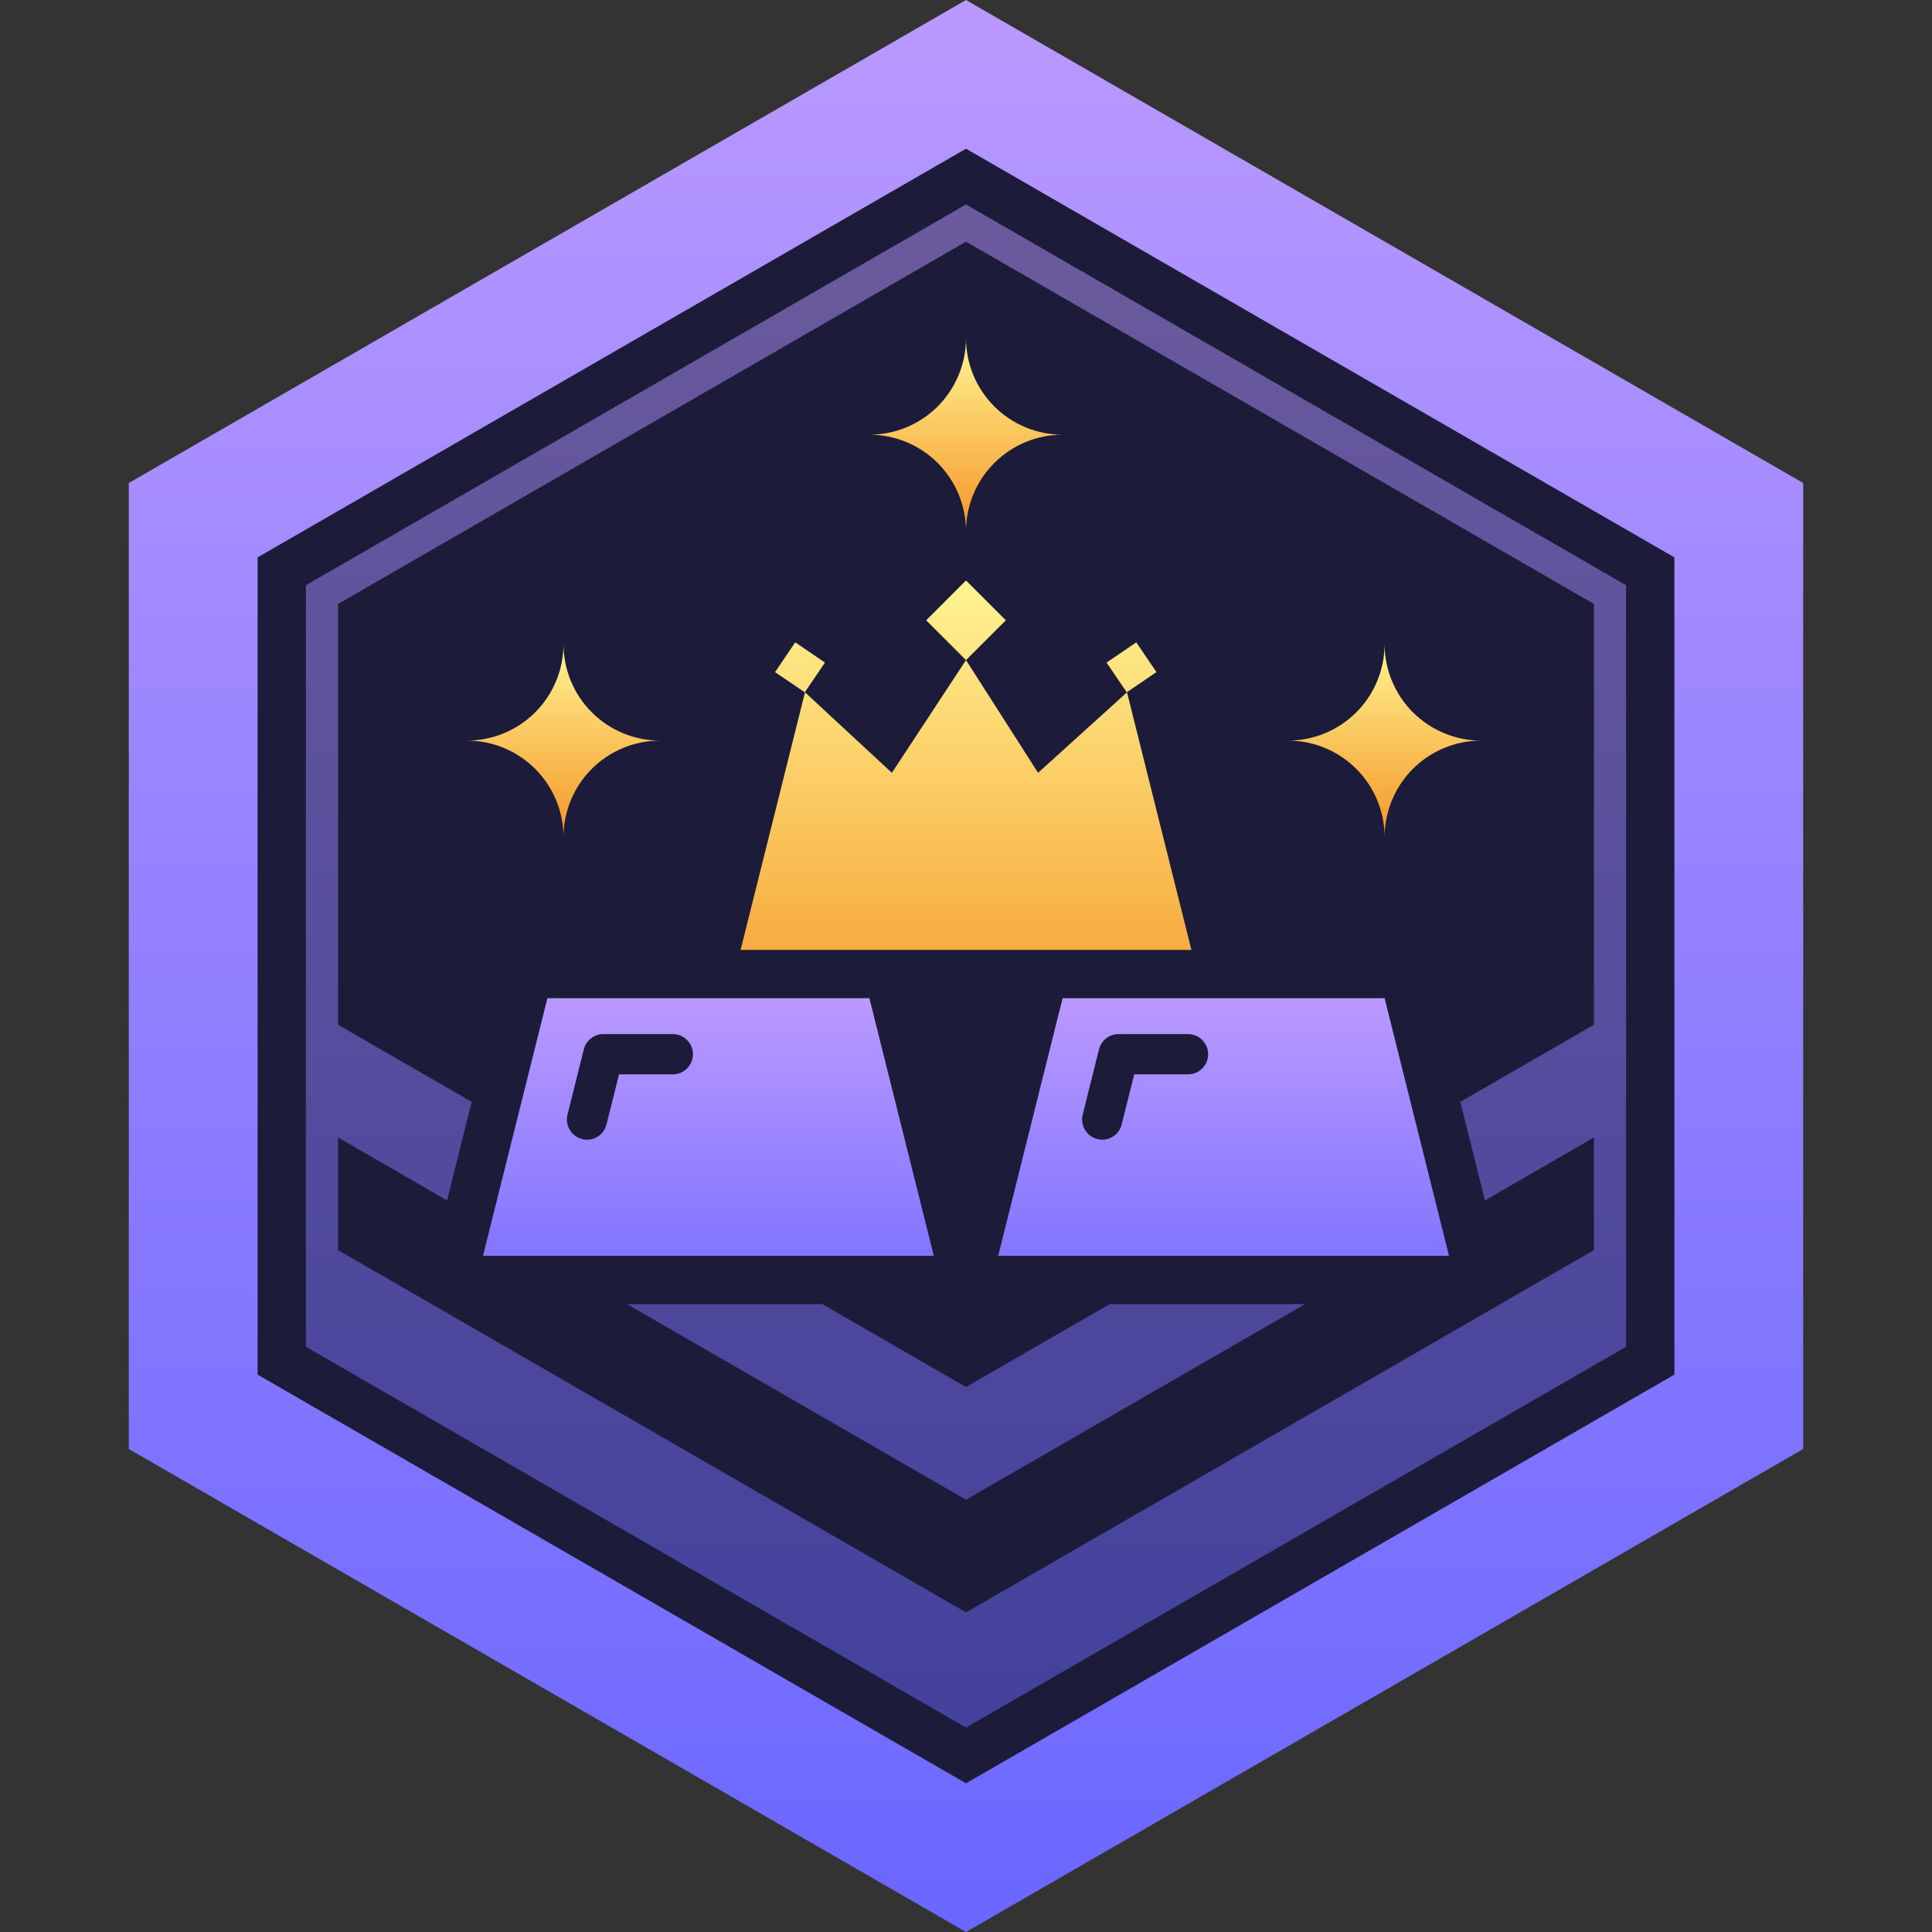 <svg width="36" height="36" viewBox="0 0 36 36" fill="none" xmlns="http://www.w3.org/2000/svg">
<rect x="0" y="0" width="36" height="36" fill="#333333" stroke="none"/>
<path d="M2.4 9L2.4 27L18 36L33.6 27V9L18 0L2.4 9Z" fill="url(#paint0_linear_2558_3380)"/>
<path d="M4.8 25.614L4.8 10.386L18 2.771L31.2 10.386V25.614L18 33.229L4.8 25.614Z" fill="#1C1C3A"/>
<path opacity="0.5" d="M18 3.81L5.7 10.905L5.7 25.095L18 32.19L30.3 25.095V10.905L18 3.81ZM29.7 19.095L27.21 20.532L27.669 22.368L29.7 21.195V23.295L28.128 24.201L27.957 24.3L18 30.045L8.043 24.3L7.872 24.201L6.3 23.295L6.3 21.195L8.331 22.368L8.79 20.532L6.3 19.095V11.253L18 4.503L29.7 11.253V19.095ZM15.321 24.3H11.682L18 27.945L24.318 24.3H20.679L18 25.845L15.321 24.3Z" fill="url(#paint1_linear_2558_3380)"/>
<path d="M25.8 18.6H19.8L18.6 23.4H27L25.8 18.6ZM22.137 20.019H21.135L20.901 20.952C20.881 21.033 20.835 21.105 20.769 21.157C20.703 21.209 20.622 21.237 20.538 21.237C20.508 21.237 20.477 21.233 20.448 21.225C20.352 21.201 20.268 21.139 20.217 21.053C20.166 20.968 20.151 20.866 20.175 20.769L20.478 19.554C20.498 19.473 20.545 19.401 20.61 19.349C20.676 19.297 20.758 19.269 20.841 19.269H22.137C22.237 19.269 22.332 19.308 22.402 19.379C22.473 19.449 22.512 19.544 22.512 19.644C22.512 19.743 22.473 19.839 22.402 19.909C22.332 19.98 22.237 20.019 22.137 20.019Z" fill="url(#paint2_linear_2558_3380)"/>
<path d="M16.2 18.6H10.2L9 23.4H17.4L16.2 18.6ZM12.537 20.019H11.535L11.301 20.952C11.281 21.033 11.235 21.105 11.169 21.157C11.103 21.209 11.022 21.237 10.938 21.237C10.908 21.237 10.877 21.233 10.848 21.225C10.751 21.201 10.668 21.139 10.617 21.053C10.566 20.968 10.551 20.866 10.575 20.769L10.878 19.554C10.898 19.473 10.945 19.401 11.011 19.349C11.076 19.297 11.157 19.269 11.241 19.269H12.537C12.636 19.269 12.732 19.308 12.802 19.379C12.873 19.449 12.912 19.544 12.912 19.644C12.912 19.743 12.873 19.839 12.802 19.909C12.732 19.98 12.636 20.019 12.537 20.019Z" fill="url(#paint3_linear_2558_3380)"/>
<path fill-rule="evenodd" clip-rule="evenodd" d="M17.258 11.558L18 10.816L18.742 11.558L18 12.3L18 12.3L17.258 11.558ZM18 12.3L19.343 14.4L21 12.9L22.2 17.7H13.8L15 12.9L16.619 14.4L18 12.3ZM21.173 11.97L20.619 12.346L20.995 12.9L21.549 12.524L21.173 11.97ZM14.996 12.9L14.442 12.524L14.818 11.969L15.372 12.346L14.996 12.9Z" fill="url(#paint4_linear_2558_3380)"/>
<path d="M12.3 13.8C11.822 13.8 11.364 13.99 11.027 14.327C10.689 14.665 10.5 15.123 10.5 15.6C10.5 15.123 10.31 14.665 9.973 14.327C9.635 13.99 9.177 13.8 8.7 13.8C9.177 13.8 9.635 13.61 9.973 13.273C10.31 12.935 10.5 12.477 10.5 12C10.5 12.477 10.689 12.935 11.027 13.273C11.364 13.61 11.822 13.8 12.3 13.8Z" fill="url(#paint5_linear_2558_3380)"/>
<path d="M27.6 13.8C27.123 13.8 26.665 13.99 26.327 14.327C25.99 14.665 25.8 15.123 25.8 15.6C25.8 15.123 25.61 14.665 25.273 14.327C24.935 13.99 24.477 13.8 24 13.8C24.477 13.8 24.935 13.61 25.273 13.273C25.61 12.935 25.8 12.477 25.8 12C25.8 12.477 25.99 12.935 26.327 13.273C26.665 13.61 27.123 13.8 27.6 13.8Z" fill="url(#paint6_linear_2558_3380)"/>
<path d="M19.8 8.1C19.322 8.1 18.864 8.29 18.527 8.627C18.189 8.965 18 9.423 18 9.9C18 9.423 17.81 8.965 17.473 8.627C17.135 8.29 16.677 8.1 16.2 8.1C16.677 8.1 17.135 7.91 17.473 7.573C17.81 7.235 18 6.777 18 6.3C18 6.777 18.189 7.235 18.527 7.573C18.864 7.91 19.322 8.1 19.8 8.1Z" fill="url(#paint7_linear_2558_3380)"/>
<defs>
<linearGradient id="paint0_linear_2558_3380" x1="18" y1="0" x2="18" y2="36" gradientUnits="userSpaceOnUse">
<stop stop-color="#BA99FF"/>
<stop offset="1" stop-color="#6A67FF"/>
</linearGradient>
<linearGradient id="paint1_linear_2558_3380" x1="18" y1="3.81" x2="18" y2="32.19" gradientUnits="userSpaceOnUse">
<stop stop-color="#BA99FF"/>
<stop offset="1" stop-color="#6A67FF"/>
</linearGradient>
<linearGradient id="paint2_linear_2558_3380" x1="22.8" y1="18.6" x2="22.8" y2="25.35" gradientUnits="userSpaceOnUse">
<stop stop-color="#BA99FF"/>
<stop offset="1" stop-color="#6A67FF"/>
</linearGradient>
<linearGradient id="paint3_linear_2558_3380" x1="13.2" y1="18.6" x2="13.2" y2="25.35" gradientUnits="userSpaceOnUse">
<stop stop-color="#BA99FF"/>
<stop offset="1" stop-color="#6A67FF"/>
</linearGradient>
<linearGradient id="paint4_linear_2558_3380" x1="18" y1="10.816" x2="18" y2="19.8" gradientUnits="userSpaceOnUse">
<stop stop-color="#FFF493"/>
<stop offset="1" stop-color="#F59626"/>
</linearGradient>
<linearGradient id="paint5_linear_2558_3380" x1="10.5" y1="12" x2="10.5" y2="15.6" gradientUnits="userSpaceOnUse">
<stop stop-color="#FFF493"/>
<stop offset="1" stop-color="#F59626"/>
</linearGradient>
<linearGradient id="paint6_linear_2558_3380" x1="25.8" y1="12" x2="25.8" y2="15.6" gradientUnits="userSpaceOnUse">
<stop stop-color="#FFF493"/>
<stop offset="1" stop-color="#F59626"/>
</linearGradient>
<linearGradient id="paint7_linear_2558_3380" x1="18" y1="6.3" x2="18" y2="9.9" gradientUnits="userSpaceOnUse">
<stop stop-color="#FFF493"/>
<stop offset="1" stop-color="#F59626"/>
</linearGradient>
</defs>
</svg>
